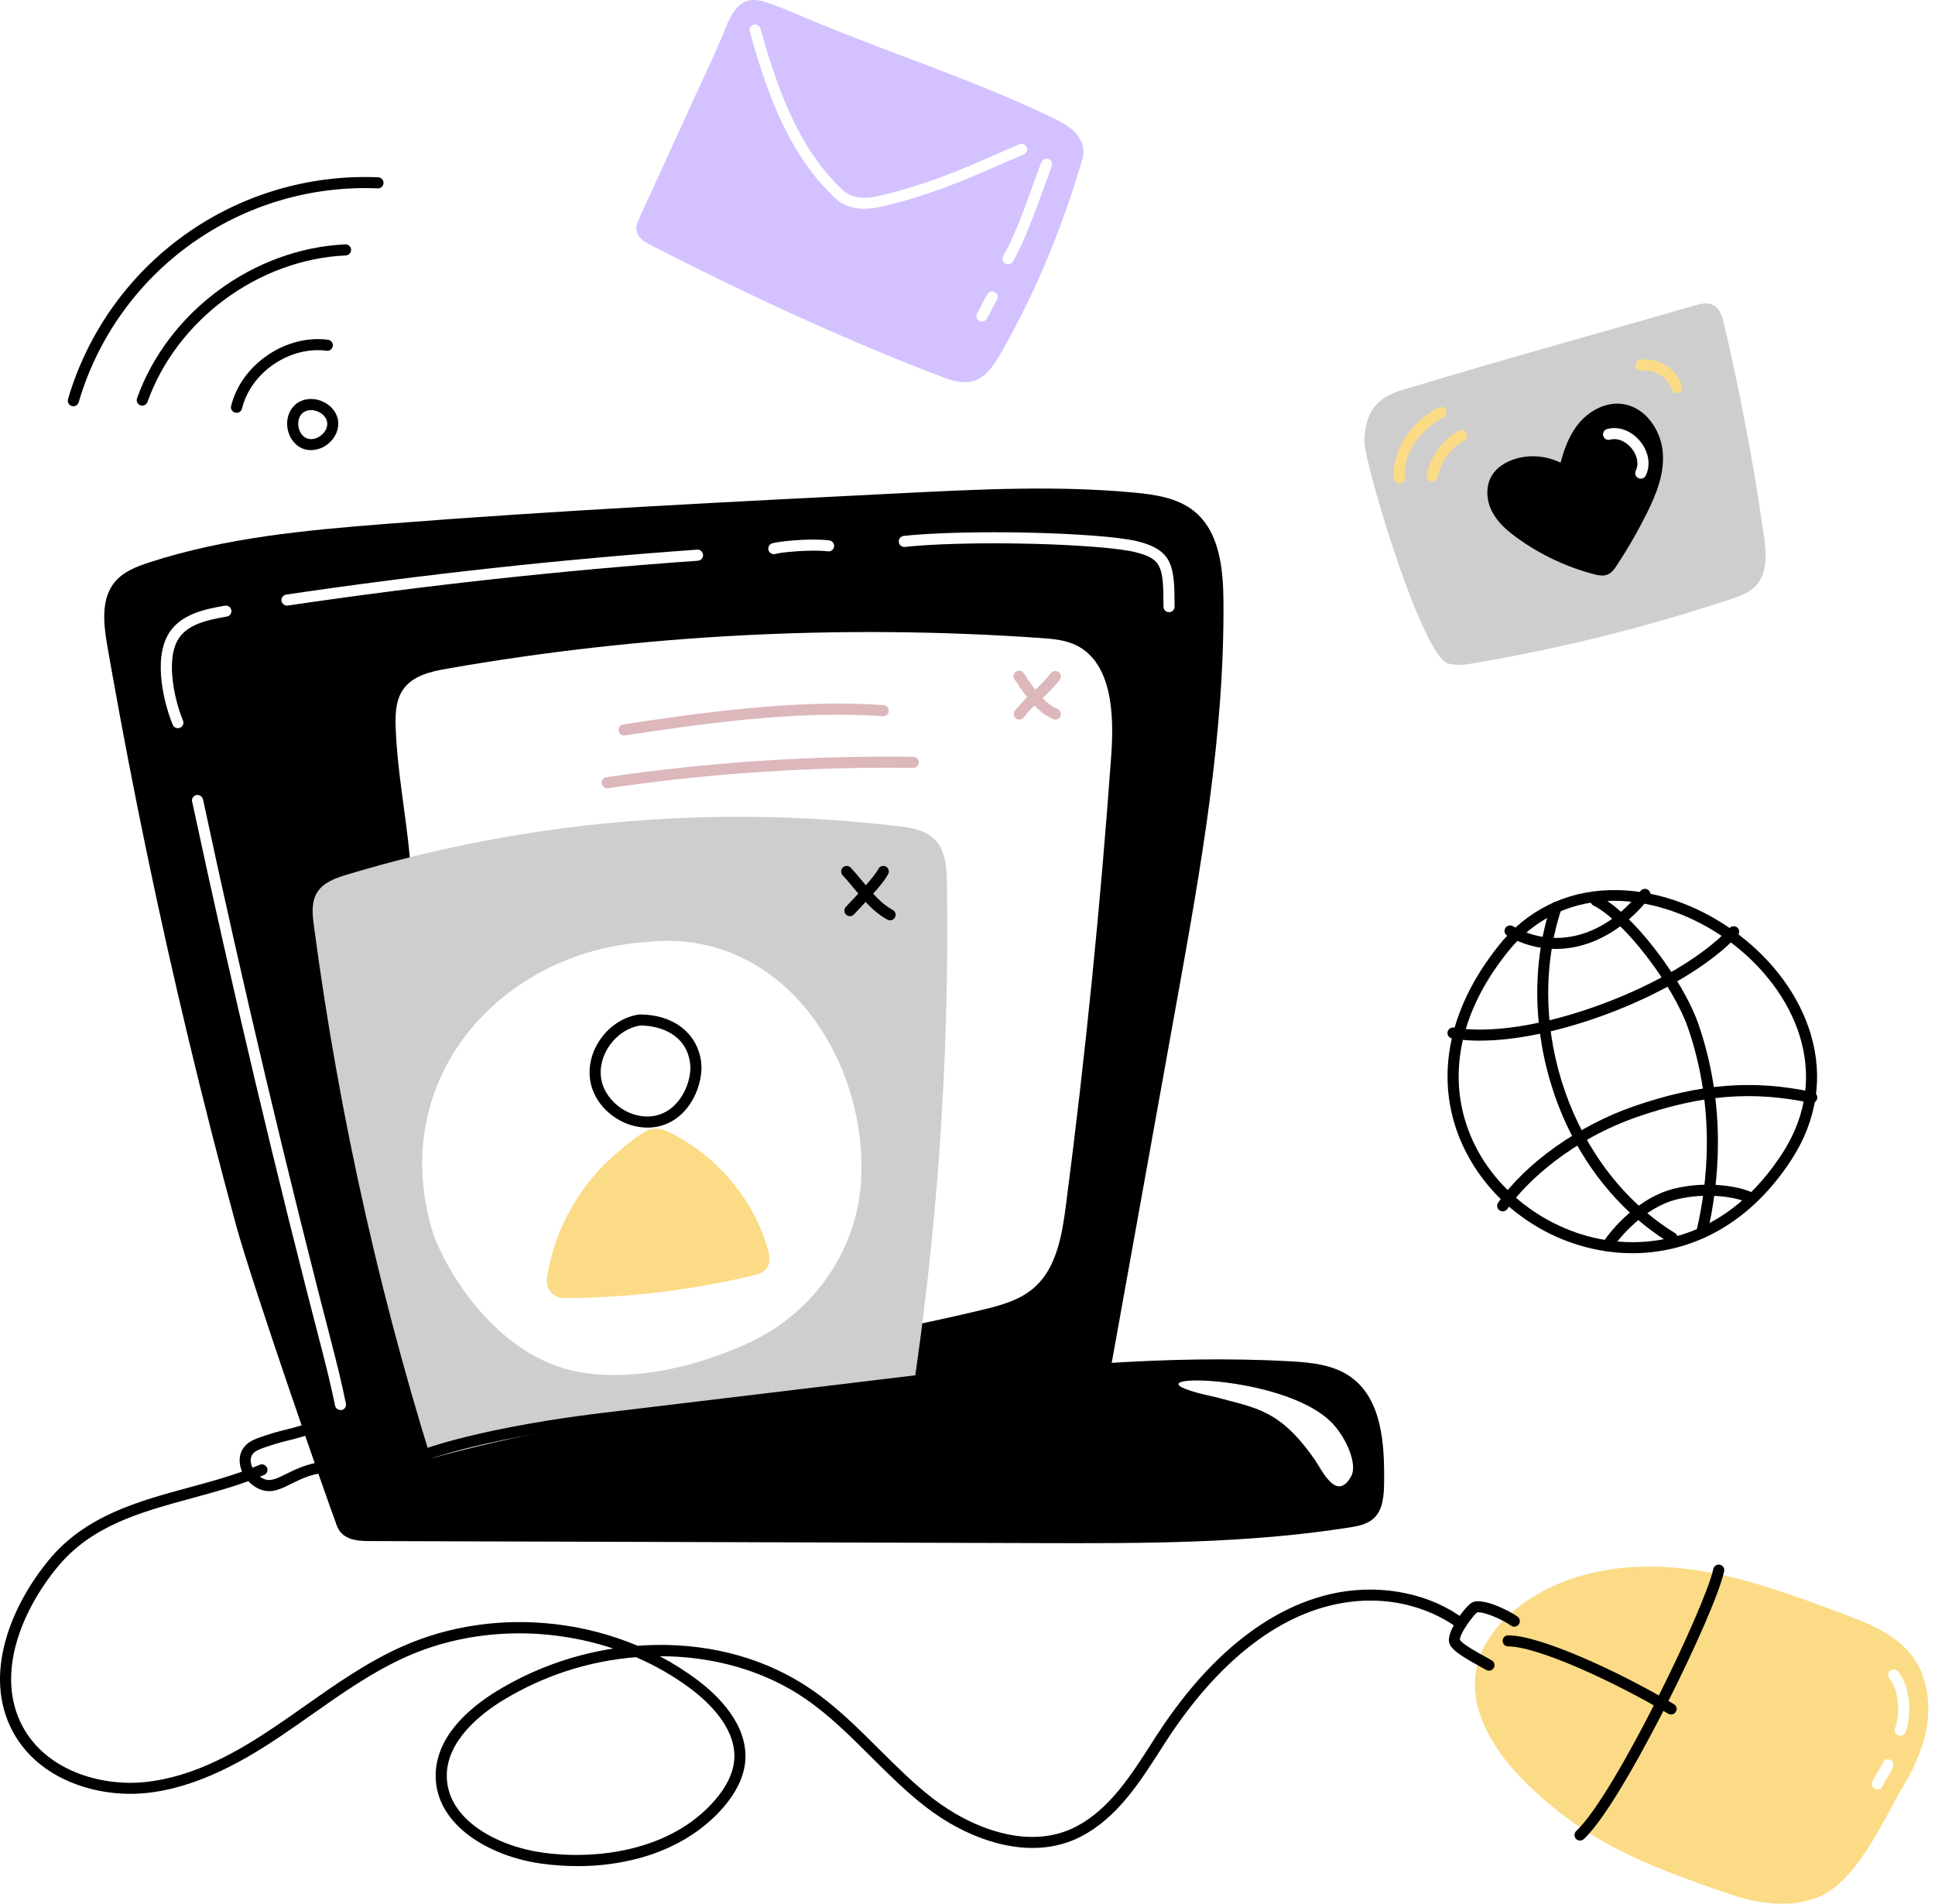 <svg class="uc5 viewport-active" width="248" height="244" viewBox="0 0 248 244" fill="none" xmlns="http://www.w3.org/2000/svg">
<g id="use-case-card-5 1" clip-path="url(#clip0_6297_62)">
<path id="Vector" d="M13.758 82.809C13.267 79.97 12.896 76.723 14.764 74.533C15.864 73.239 17.536 72.604 19.152 72.077C28.905 68.904 39.223 67.947 49.45 67.147C71.531 65.415 93.657 64.308 115.777 63.2C125.649 62.705 135.561 62.212 145.401 63.138C148.089 63.392 150.911 63.813 153.023 65.499C156.286 68.114 156.768 72.826 156.804 77.003C156.948 94.252 153.881 111.346 150.826 128.323C147.801 145.132 144.776 161.941 141.75 178.749C141.016 182.831 140.167 187.148 137.348 190.192C133.713 194.115 127.863 194.845 122.526 195.246C97.347 197.141 72.061 197.146 46.882 195.26C44.26 195.065 43.188 195.565 43.188 195.565C41.811 191.943 32.346 164.72 30.222 156.904C28.089 149.052 26.075 141.169 24.179 133.256C22.289 125.381 20.519 117.479 18.868 109.548C17.209 101.582 15.668 93.592 14.246 85.579C14.081 84.657 13.919 83.734 13.758 82.809Z" fill="black"/>
<path id="Vector_2" d="M50.721 93.485C50.652 91.772 50.661 89.936 51.571 88.516C52.776 86.628 55.142 86.08 57.274 85.707C82.391 81.317 107.949 79.996 133.384 81.773C134.97 81.885 136.6 82.019 138.029 82.751C142.492 85.034 142.801 91.49 142.431 96.697C141.054 115.992 139.118 135.23 136.624 154.415C136.132 158.202 135.455 162.317 132.739 164.855C130.848 166.629 128.279 167.307 125.807 167.898C114.577 170.592 103.189 172.57 91.709 173.82C84.044 174.654 75.235 174.735 69.949 168.84C67.639 166.255 66.353 162.855 65.163 159.531C61.8 150.147 58.716 140.658 55.909 131.067C54.704 126.944 53.266 122.758 52.849 118.446C52.573 115.596 52.788 112.723 52.523 109.869C52.019 104.372 50.941 99.013 50.721 93.485Z" fill="white"/>
<path id="Vector_3" d="M56.803 191.92C49.073 168.04 43.526 143.51 40.227 118.63C40.037 117.193 39.88 115.624 40.641 114.389C41.441 113.09 43.019 112.537 44.482 112.095C67.338 105.204 91.371 103.089 115.082 105.884C116.752 106.082 118.544 106.363 119.747 107.538C121.199 108.957 121.336 111.204 121.367 113.232C121.692 135.528 120.156 157.813 116.775 179.855C116.623 180.858 116.429 181.933 115.709 182.645C114.93 183.413 113.754 183.555 112.659 183.654L58.771 188.634L56.803 191.92Z" fill="#CECECE"/>
<path id="Vector_4" d="M108.934 117.424C108.795 117.424 108.662 117.385 108.545 117.311C108.429 117.236 108.337 117.13 108.282 117.006C108.225 116.88 108.207 116.741 108.226 116.604C108.246 116.468 108.308 116.342 108.401 116.239C108.538 116.086 108.756 115.852 109.044 115.554C110.027 114.516 112.066 112.36 112.571 111.375C112.656 111.206 112.803 111.078 112.983 111.02C113.162 110.961 113.358 110.976 113.527 111.061C113.696 111.146 113.824 111.293 113.882 111.472C113.941 111.652 113.927 111.847 113.841 112.014C113.296 113.091 111.612 114.91 110.075 116.53C109.801 116.819 109.584 117.048 109.46 117.187C109.394 117.261 109.312 117.32 109.222 117.36C109.131 117.401 109.033 117.424 108.934 117.424Z" fill="black"/>
<path id="Vector_5" d="M114.071 117.956C113.953 117.956 113.839 117.928 113.736 117.873C111.998 116.944 110.692 115.367 109.428 113.841C108.939 113.252 108.477 112.693 107.995 112.18C107.867 112.041 107.798 111.859 107.805 111.67C107.812 111.482 107.892 111.305 108.031 111.175C108.169 111.048 108.353 110.978 108.541 110.985C108.729 110.993 108.907 111.072 109.037 111.211C109.547 111.756 110.045 112.355 110.525 112.937C111.701 114.357 112.917 115.825 114.408 116.62C114.549 116.694 114.659 116.813 114.725 116.959C114.79 117.104 114.803 117.266 114.764 117.42C114.725 117.574 114.636 117.709 114.511 117.807C114.387 117.904 114.231 117.958 114.071 117.956Z" fill="black"/>
<path id="Vector_6" d="M74.855 175.956C81.684 176.96 89.396 175.122 95.886 172.151C104.369 168.265 110.07 160.019 110.395 150.706C110.928 135.194 99.908 118.781 82.736 120.747C64.297 122.025 49.703 138.014 55.334 157.516C56.475 161.472 63.122 174.231 74.855 175.956Z" fill="white"/>
<path id="Vector_7" d="M82.962 144.523C81.546 144.509 80.163 144.093 78.974 143.325C77.214 142.207 76.009 140.486 75.666 138.607C75.328 136.754 75.826 134.738 77.031 133.077C78.236 131.416 80.031 130.286 81.923 130.025C81.955 130.023 81.988 130.023 82.02 130.025C86.286 130.025 89.368 132.401 89.857 136.076C90.213 138.789 88.551 143.288 84.594 144.324C84.061 144.459 83.512 144.526 82.962 144.523ZM82.074 131.437C80.581 131.659 79.166 132.557 78.186 133.909C77.207 135.261 76.8 136.878 77.068 138.346C77.337 139.813 78.313 141.213 79.735 142.122C81.156 143.031 82.783 143.314 84.23 142.936C87.285 142.136 88.743 138.5 88.444 136.248C87.977 132.724 84.857 131.457 82.07 131.437H82.074Z" fill="black"/>
<path id="Vector_8" d="M70.092 163.851C70.048 164.165 70.071 164.486 70.162 164.792C70.252 165.095 70.407 165.377 70.617 165.617C70.826 165.856 71.084 166.048 71.374 166.179C71.663 166.309 71.978 166.376 72.296 166.374C80.431 166.348 88.537 165.379 96.45 163.487C97.102 163.329 97.802 163.132 98.227 162.614C98.814 161.887 98.631 160.822 98.364 159.926C96.547 153.784 92.125 148.485 86.478 145.475C85.161 144.766 84.01 144.265 82.639 145.067C81.269 145.869 79.973 146.97 78.798 147.993C76.313 150.164 74.257 152.781 72.739 155.709C71.407 158.258 70.513 161.008 70.092 163.851Z" fill="#FBDB86"/>
<path id="Vector_9" d="M130.639 92.227C130.506 92.227 130.375 92.19 130.263 92.119C130.149 92.048 130.058 91.947 130.001 91.828C129.943 91.707 129.92 91.574 129.934 91.443C129.948 91.31 130 91.186 130.081 91.081C130.801 90.178 131.601 89.342 132.472 88.584C133.284 87.88 134.033 87.101 134.703 86.26C134.82 86.116 134.991 86.025 135.174 86.004C135.359 85.984 135.545 86.038 135.691 86.151C135.837 86.267 135.933 86.433 135.956 86.616C135.981 86.801 135.933 86.987 135.821 87.134C135.101 88.038 134.301 88.875 133.43 89.633C132.616 90.338 131.869 91.115 131.199 91.956C131.132 92.041 131.048 92.109 130.95 92.156C130.853 92.204 130.746 92.227 130.639 92.227Z" fill="#DCB7BC"/>
<path id="Vector_10" d="M135.255 92.228C135.157 92.228 135.063 92.208 134.974 92.171C133.355 91.474 131.878 89.951 130.037 87.08C129.982 87.002 129.942 86.913 129.921 86.819C129.902 86.725 129.902 86.629 129.919 86.535C129.937 86.441 129.974 86.352 130.03 86.272C130.083 86.192 130.152 86.125 130.234 86.074C130.314 86.022 130.405 85.987 130.501 85.971C130.595 85.955 130.691 85.958 130.785 85.981C130.877 86.004 130.966 86.045 131.043 86.104C131.119 86.161 131.185 86.233 131.233 86.317C132.911 88.931 134.198 90.292 135.538 90.868C135.687 90.934 135.81 91.048 135.886 91.193C135.961 91.339 135.984 91.504 135.95 91.663C135.918 91.823 135.831 91.967 135.703 92.07C135.577 92.173 135.419 92.23 135.255 92.23V92.228Z" fill="#DCB7BC"/>
<path id="Vector_11" d="M22.799 93.327C22.66 93.327 22.523 93.287 22.406 93.21C22.291 93.134 22.198 93.024 22.145 92.896C21.247 90.799 19.422 84.584 21.706 81.07C23.213 78.748 26.158 78.079 28.799 77.633C28.894 77.614 28.99 77.612 29.086 77.629C29.182 77.647 29.27 77.684 29.349 77.74C29.429 77.793 29.496 77.862 29.548 77.944C29.599 78.025 29.635 78.114 29.651 78.21C29.667 78.304 29.663 78.401 29.64 78.494C29.617 78.586 29.576 78.675 29.519 78.751C29.462 78.827 29.39 78.893 29.306 78.941C29.223 78.989 29.13 79.019 29.036 79.031C26.585 79.445 24.093 80.004 22.898 81.842C21.107 84.6 22.497 90.105 23.451 92.339C23.497 92.447 23.515 92.564 23.506 92.681C23.497 92.799 23.456 92.91 23.392 93.008C23.328 93.106 23.24 93.187 23.137 93.242C23.034 93.297 22.918 93.327 22.801 93.327H22.799Z" fill="white"/>
<path id="Vector_12" d="M36.835 77.618C36.646 77.632 36.46 77.57 36.318 77.446C36.175 77.322 36.087 77.148 36.072 76.96C36.058 76.772 36.12 76.585 36.245 76.444C36.367 76.302 36.543 76.213 36.732 76.199C54.119 73.629 71.824 71.695 89.344 70.447C89.436 70.44 89.53 70.453 89.619 70.481C89.708 70.511 89.79 70.557 89.861 70.619C89.932 70.681 89.989 70.754 90.032 70.84C90.074 70.923 90.099 71.013 90.105 71.107C90.11 71.201 90.099 71.294 90.069 71.382C90.039 71.471 89.993 71.553 89.932 71.624C89.872 71.695 89.795 71.752 89.712 71.794C89.628 71.837 89.537 71.862 89.443 71.867C71.95 73.109 54.282 75.043 36.929 77.606C36.897 77.613 36.865 77.617 36.833 77.618H36.835Z" fill="white"/>
<path id="Vector_13" d="M99.183 71.024C99.014 71.024 98.849 70.964 98.719 70.854C98.589 70.744 98.504 70.591 98.477 70.425C98.451 70.258 98.486 70.086 98.575 69.942C98.664 69.798 98.803 69.69 98.965 69.638C99.757 69.383 103.764 68.964 106.252 69.255C106.348 69.262 106.44 69.289 106.526 69.333C106.611 69.378 106.686 69.438 106.746 69.513C106.806 69.587 106.853 69.672 106.879 69.763C106.906 69.855 106.915 69.951 106.902 70.045C106.892 70.141 106.862 70.231 106.814 70.315C106.766 70.398 106.703 70.471 106.627 70.528C106.551 70.584 106.463 70.627 106.371 70.65C106.279 70.673 106.183 70.678 106.087 70.662C103.847 70.402 100.008 70.796 99.409 70.989C99.336 71.012 99.26 71.023 99.183 71.023V71.024Z" fill="white"/>
<path id="Vector_14" d="M149.828 78.463C149.64 78.463 149.459 78.388 149.325 78.255C149.192 78.122 149.118 77.941 149.118 77.753C149.118 72.535 148.874 71.636 145.532 70.775C144.546 70.521 142.664 70.296 141.354 70.181C132.644 69.418 121.199 69.522 115.963 70.099C115.778 70.117 115.593 70.06 115.449 69.943C115.305 69.826 115.213 69.655 115.192 69.471C115.172 69.286 115.224 69.1 115.339 68.954C115.455 68.809 115.622 68.713 115.807 68.688C121.112 68.103 132.692 67.996 141.478 68.766C141.972 68.811 144.5 69.045 145.888 69.4C150.36 70.553 150.539 72.663 150.539 77.753C150.539 77.941 150.465 78.122 150.331 78.255C150.198 78.388 150.017 78.463 149.828 78.463Z" fill="white"/>
<path id="Vector_15" d="M43.639 180.722C43.475 180.722 43.315 180.665 43.189 180.563C43.063 180.458 42.975 180.314 42.942 180.154C42.942 180.124 42.305 177.047 41.495 173.933C35.389 150.484 29.727 126.577 24.661 102.886C24.591 102.728 24.583 102.549 24.636 102.384C24.689 102.219 24.801 102.079 24.951 101.99C25.1 101.901 25.276 101.871 25.447 101.903C25.617 101.935 25.77 102.029 25.875 102.167C25.955 102.272 26.01 102.393 26.035 102.522C31.101 126.223 36.765 150.136 42.871 173.592C43.692 176.744 44.33 179.856 44.335 179.886C44.353 179.977 44.355 180.071 44.335 180.163C44.316 180.256 44.282 180.342 44.23 180.421C44.179 180.497 44.113 180.564 44.035 180.618C43.957 180.669 43.87 180.704 43.779 180.724C43.731 180.728 43.685 180.728 43.637 180.722H43.639Z" fill="white"/>
<g id="uc5-cards">
<g id="uc5-card4">
<path id="Vector_16" d="M39.87 57.689C39.516 57.694 39.166 57.634 38.836 57.512C37.81 57.121 37.058 56.127 36.85 54.919C36.642 53.711 37.053 52.525 37.899 51.826C37.908 51.812 37.919 51.797 37.931 51.785L37.967 51.755C38.83 51.081 40.076 50.942 41.216 51.4C42.355 51.858 43.171 52.809 43.329 53.893C43.487 54.977 42.998 56.127 42.044 56.894C41.431 57.396 40.665 57.677 39.87 57.689ZM38.825 52.898C38.825 52.898 38.812 52.91 38.805 52.916C38.347 53.293 38.137 53.98 38.254 54.69C38.372 55.4 38.788 55.977 39.344 56.188C39.9 56.399 40.588 56.25 41.157 55.797C41.726 55.345 42.016 54.699 41.928 54.113C41.841 53.528 41.367 52.995 40.695 52.729C40.023 52.463 39.316 52.522 38.848 52.887L38.825 52.898Z" fill="black"/>
<path id="Vector_17" d="M30.319 52.911C30.259 52.911 30.2 52.906 30.141 52.891C30.051 52.87 29.965 52.829 29.891 52.774C29.816 52.719 29.752 52.65 29.704 52.57C29.656 52.49 29.624 52.401 29.61 52.309C29.596 52.217 29.599 52.123 29.622 52.032C30.924 46.723 36.608 42.835 42.036 43.545C42.223 43.568 42.393 43.665 42.509 43.814C42.624 43.964 42.676 44.152 42.653 44.338C42.63 44.524 42.532 44.695 42.383 44.81C42.233 44.925 42.045 44.977 41.858 44.954C37.114 44.333 32.146 47.731 31.016 52.37C30.979 52.524 30.888 52.662 30.762 52.76C30.636 52.858 30.479 52.911 30.321 52.911H30.319Z" fill="black"/>
<path id="Vector_18" d="M18.234 51.989C18.152 51.989 18.072 51.975 17.995 51.947C17.908 51.915 17.827 51.867 17.757 51.805C17.688 51.743 17.631 51.666 17.592 51.583C17.551 51.499 17.528 51.407 17.524 51.315C17.519 51.223 17.533 51.129 17.565 51.042C21.518 39.97 32.496 31.86 44.255 31.321C44.349 31.317 44.442 31.331 44.529 31.362C44.616 31.394 44.698 31.442 44.767 31.505C44.837 31.569 44.892 31.644 44.932 31.729C44.972 31.814 44.995 31.905 44.998 31.999C45.002 32.093 44.988 32.185 44.956 32.272C44.924 32.359 44.876 32.441 44.812 32.51C44.749 32.579 44.673 32.634 44.588 32.673C44.502 32.712 44.412 32.735 44.318 32.739C33.12 33.253 22.668 40.976 18.9 51.519C18.851 51.656 18.76 51.775 18.641 51.86C18.522 51.945 18.379 51.989 18.234 51.989Z" fill="black"/>
<path id="Vector_19" d="M9.403 52.07C9.335 52.07 9.267 52.061 9.203 52.041C9.113 52.015 9.029 51.972 8.955 51.914C8.882 51.855 8.82 51.782 8.775 51.699C8.731 51.615 8.702 51.525 8.692 51.433C8.681 51.34 8.692 51.245 8.718 51.154C11.21 42.661 16.479 35.247 23.684 30.093C30.89 24.94 39.617 22.346 48.472 22.724C48.661 22.733 48.839 22.814 48.966 22.953C49.094 23.091 49.162 23.276 49.153 23.464C49.144 23.652 49.062 23.829 48.924 23.957C48.785 24.085 48.6 24.152 48.412 24.143C39.873 23.779 31.459 26.282 24.511 31.25C17.563 36.219 12.483 43.369 10.082 51.559C10.039 51.706 9.948 51.836 9.826 51.928C9.703 52.02 9.554 52.07 9.399 52.07H9.403Z" fill="black"/>
</g>
<g id="uc5-card3">
<path id="Vector_20" d="M81.963 27.905C81.732 28.411 81.495 28.95 81.568 29.502C81.692 30.45 82.645 31.03 83.497 31.466C95.219 37.482 108.167 43.518 120.48 48.21C121.85 48.731 123.343 49.251 124.745 48.841C126.374 48.366 127.396 46.797 128.24 45.328C132.733 37.5 136.158 29.156 138.695 20.496C138.926 19.706 139.45 17.325 135.579 15.426C125.981 10.715 115.743 7.384 105.823 3.359C103.367 2.364 100.926 1.244 98.425 0.365C97.062 -0.114 95.727 -0.265 94.621 0.813C93.555 1.854 93.052 3.489 92.489 4.827C91.547 7.056 90.501 9.242 89.495 11.441L81.963 27.905Z" fill="#D3C2FF"/>
<path id="Vector_21" d="M110.754 26.76C108.397 26.76 107.293 25.661 106.696 25.07L106.611 24.985C100.726 19.205 98.093 11.143 96.09 4.045C96.065 3.955 96.056 3.861 96.067 3.768C96.078 3.676 96.106 3.586 96.152 3.504C96.198 3.422 96.259 3.351 96.332 3.293C96.405 3.234 96.49 3.192 96.579 3.167C96.668 3.142 96.764 3.135 96.856 3.145C96.948 3.156 97.039 3.186 97.121 3.232C97.203 3.279 97.274 3.341 97.332 3.413C97.391 3.486 97.432 3.571 97.459 3.662C99.414 10.583 101.97 18.44 107.608 23.977L107.699 24.068C108.362 24.724 109.476 25.824 112.602 25.115C118.592 23.757 123.267 21.707 127.805 19.725C128.736 19.317 129.7 18.895 130.649 18.483C130.821 18.409 131.018 18.407 131.193 18.478C131.367 18.549 131.507 18.685 131.582 18.857C131.655 19.031 131.658 19.227 131.587 19.401C131.516 19.576 131.379 19.715 131.207 19.789C130.256 20.194 129.296 20.614 128.363 21.021C123.774 23.031 119.026 25.102 112.899 26.495C112.195 26.664 111.477 26.753 110.754 26.761V26.76Z" fill="white"/>
<path id="Vector_22" d="M129.2 33.873C129.072 33.873 128.946 33.837 128.835 33.771C128.754 33.724 128.684 33.661 128.627 33.587C128.57 33.512 128.53 33.427 128.506 33.337C128.483 33.246 128.478 33.152 128.492 33.06C128.505 32.968 128.537 32.879 128.585 32.799C129.914 30.581 131.414 26.435 132.619 23.105C132.92 22.274 133.204 21.49 133.464 20.797C133.53 20.622 133.663 20.478 133.833 20.4C134.006 20.322 134.201 20.315 134.377 20.381C134.555 20.446 134.697 20.579 134.777 20.75C134.855 20.922 134.863 21.117 134.797 21.293C134.539 21.983 134.264 22.764 133.956 23.6C132.731 26.987 131.205 31.204 129.804 33.537C129.74 33.64 129.651 33.725 129.546 33.784C129.44 33.842 129.321 33.874 129.2 33.874V33.873Z" fill="white"/>
<path id="Vector_23" d="M125.851 41.205C125.716 41.205 125.583 41.164 125.469 41.091C125.391 41.042 125.322 40.976 125.268 40.9C125.215 40.823 125.178 40.736 125.158 40.646C125.137 40.555 125.135 40.46 125.153 40.369C125.169 40.277 125.202 40.19 125.254 40.112C125.48 39.746 125.684 39.366 125.865 38.976C126.07 38.536 126.301 38.106 126.559 37.695C126.607 37.613 126.672 37.544 126.749 37.487C126.827 37.432 126.914 37.391 127.007 37.37C127.099 37.349 127.195 37.345 127.287 37.363C127.382 37.379 127.47 37.414 127.55 37.464C127.63 37.516 127.7 37.581 127.753 37.659C127.806 37.737 127.844 37.826 127.863 37.918C127.883 38.011 127.883 38.106 127.863 38.2C127.846 38.293 127.808 38.382 127.755 38.46C127.529 38.825 127.325 39.203 127.145 39.594C126.939 40.035 126.708 40.463 126.45 40.877C126.386 40.978 126.297 41.059 126.193 41.118C126.088 41.175 125.97 41.205 125.851 41.205Z" fill="white"/>
</g>
<g id="uc5-card2">
<path id="Vector_24" d="M209.196 160.622C208.506 160.622 207.815 160.59 207.121 160.528C202.788 160.117 198.643 158.553 195.12 156C191.587 153.492 188.824 150.051 187.145 146.062C183.753 137.846 185.723 128.758 192.671 120.473L192.682 120.46C196.487 116.139 201.599 113.933 207.475 114.086C212.699 114.221 218.14 116.226 222.773 119.733C227.349 123.186 230.655 127.749 232.085 132.579C233.71 138.064 232.859 143.606 229.622 148.603C226.758 153.025 223.223 156.298 219.105 158.328C216.023 159.843 212.631 160.628 209.196 160.622ZM193.755 121.383C187.161 129.241 185.28 137.81 188.46 145.517C191.508 152.903 199.061 158.369 207.253 159.119C212.141 159.568 221.391 158.697 228.429 147.828C235.054 137.599 229.931 126.913 221.917 120.854C213.902 114.796 201.677 112.393 193.755 121.383Z" fill="black"/>
<path id="Vector_25" d="M199.387 121.625C197.206 121.616 195.068 121.034 193.185 119.937C193.022 119.843 192.901 119.687 192.853 119.506C192.803 119.323 192.828 119.13 192.922 118.966C193.017 118.803 193.173 118.684 193.356 118.635C193.537 118.585 193.733 118.611 193.896 118.706C199.327 121.804 205.748 120.038 210.249 114.207C210.306 114.131 210.375 114.069 210.457 114.021C210.539 113.973 210.629 113.941 210.722 113.928C210.816 113.916 210.91 113.921 211.002 113.946C211.093 113.971 211.178 114.012 211.253 114.07C211.328 114.129 211.39 114.2 211.436 114.282C211.484 114.363 211.513 114.454 211.525 114.548C211.536 114.642 211.529 114.736 211.502 114.826C211.477 114.917 211.433 115.002 211.374 115.075C209.106 118.008 206.154 120.138 203.061 121.071C201.87 121.435 200.631 121.622 199.387 121.625Z" fill="black"/>
<path id="Vector_26" d="M206.016 160.382C205.888 160.382 205.764 160.347 205.653 160.283C205.543 160.217 205.454 160.125 205.392 160.013C205.332 159.902 205.301 159.776 205.305 159.65C205.31 159.522 205.348 159.398 205.417 159.291C206.634 157.382 210.093 153.478 214.482 152.37C218.957 151.24 223.126 152.159 224.435 152.782C224.601 152.865 224.729 153.009 224.789 153.185C224.85 153.361 224.839 153.552 224.759 153.721C224.681 153.888 224.539 154.017 224.364 154.083C224.19 154.147 223.996 154.14 223.828 154.065C222.706 153.533 218.883 152.72 214.821 153.747C210.733 154.784 207.507 158.652 206.613 160.054C206.549 160.154 206.46 160.237 206.355 160.294C206.252 160.352 206.135 160.382 206.016 160.382Z" fill="black"/>
<path id="Vector_27" d="M189.666 133.379C188.482 133.388 187.3 133.294 186.132 133.102C186.038 133.09 185.946 133.058 185.864 133.008C185.782 132.96 185.711 132.896 185.654 132.818C185.597 132.742 185.556 132.655 185.535 132.561C185.512 132.468 185.51 132.373 185.526 132.279C185.542 132.184 185.578 132.094 185.629 132.014C185.681 131.934 185.748 131.865 185.827 131.812C185.905 131.759 185.994 131.721 186.088 131.702C186.182 131.684 186.278 131.684 186.372 131.704C191.024 132.502 197.865 131.429 205.142 128.76C212.216 126.163 218.396 122.492 221.672 118.941C221.734 118.872 221.811 118.817 221.896 118.778C221.981 118.739 222.072 118.715 222.166 118.712C222.259 118.708 222.353 118.723 222.44 118.755C222.527 118.786 222.609 118.836 222.676 118.898C222.746 118.962 222.801 119.037 222.84 119.122C222.879 119.207 222.902 119.298 222.906 119.392C222.909 119.484 222.895 119.578 222.863 119.665C222.831 119.752 222.781 119.833 222.719 119.901C219.297 123.61 212.911 127.42 205.634 130.09C199.781 132.236 194.172 133.377 189.666 133.377V133.379Z" fill="black"/>
<path id="Vector_28" d="M192.592 155.255C192.448 155.255 192.308 155.21 192.189 155.131C192.112 155.077 192.046 155.01 191.995 154.93C191.945 154.852 191.911 154.765 191.894 154.673C191.878 154.58 191.879 154.486 191.899 154.396C191.92 154.305 191.958 154.218 192.011 154.142C195.518 149.072 202.354 144.221 209.43 141.781C217.835 138.883 224.685 138.341 232.33 139.97C232.423 139.986 232.513 140.022 232.591 140.075C232.671 140.127 232.741 140.194 232.792 140.274C232.846 140.352 232.883 140.441 232.901 140.535C232.919 140.627 232.917 140.725 232.897 140.817C232.878 140.909 232.84 140.998 232.785 141.076C232.73 141.154 232.661 141.22 232.581 141.269C232.499 141.321 232.41 141.355 232.316 141.369C232.222 141.385 232.126 141.381 232.033 141.358C224.659 139.788 218.038 140.315 209.894 143.133C201.625 145.983 195.724 151.285 193.186 154.958C193.118 155.053 193.029 155.129 192.925 155.18C192.821 155.232 192.708 155.257 192.592 155.255Z" fill="black"/>
<path id="Vector_29" d="M214.295 159.353C214.163 159.353 214.034 159.316 213.922 159.247C207.143 155.073 201.887 148.245 199.126 140.002C196.46 132.027 196.322 123.534 198.755 116.086C198.781 115.994 198.826 115.908 198.885 115.834C198.945 115.759 199.02 115.699 199.105 115.653C199.189 115.609 199.281 115.58 199.377 115.573C199.471 115.564 199.567 115.577 199.658 115.605C199.75 115.635 199.834 115.683 199.905 115.745C199.978 115.807 200.036 115.885 200.077 115.971C200.12 116.056 200.143 116.15 200.148 116.246C200.154 116.341 200.138 116.435 200.106 116.526C195.141 131.722 201.538 149.957 214.668 158.038C214.8 158.12 214.903 158.241 214.958 158.385C215.015 158.53 215.022 158.688 214.981 158.837C214.938 158.986 214.848 159.117 214.725 159.21C214.601 159.304 214.45 159.353 214.295 159.353Z" fill="black"/>
<path id="Vector_30" d="M218.114 158.71C218.057 158.71 218.002 158.705 217.948 158.691C217.856 158.669 217.771 158.63 217.694 158.577C217.618 158.522 217.554 158.453 217.504 158.375C217.454 158.295 217.42 158.206 217.406 158.114C217.39 158.022 217.394 157.928 217.415 157.837C218.878 151.644 219.884 142.105 216.375 131.836C214.468 126.251 208.112 117.994 204.23 116.064C204.061 115.98 203.933 115.833 203.873 115.654C203.812 115.474 203.827 115.279 203.91 115.112C203.996 114.944 204.143 114.816 204.321 114.756C204.5 114.695 204.696 114.71 204.865 114.793C209.075 116.891 215.684 125.416 217.721 131.378C221.338 141.967 220.303 151.786 218.8 158.164C218.762 158.318 218.675 158.456 218.551 158.556C218.427 158.653 218.272 158.708 218.114 158.71Z" fill="black"/>
</g>
<g id="uc5-card1">
<path id="Vector_31" d="M185.598 85.038C186.65 85.34 187.77 85.196 188.847 85.013C199.993 83.124 210.98 80.389 221.712 76.835C222.956 76.426 224.234 75.97 225.105 75.005C226.58 73.367 226.381 70.874 226.072 68.693C224.769 59.552 223.061 50.482 220.951 41.48C220.734 40.557 220.429 39.528 219.582 39.093C218.847 38.717 217.958 38.938 217.163 39.169C205.83 42.452 193.212 45.898 179.738 49.975C176.624 50.917 174.956 52.603 174.868 56.58C174.811 59.179 182.2 84.059 185.598 85.038Z" fill="#CECECE"/>
<path id="Vector_32" d="M201.401 61.119C200.416 60.192 199.189 59.564 197.862 59.309C196.534 59.051 195.162 59.177 193.903 59.671C193.1 59.999 192.339 60.498 191.866 61.223C191.086 62.419 191.227 64.043 191.898 65.305C192.57 66.567 193.692 67.519 194.849 68.357C197.773 70.471 201.066 72.023 204.561 72.934C204.966 73.038 205.41 73.132 205.793 72.962C206.116 72.817 206.326 72.51 206.528 72.213C207.958 70.063 209.253 67.826 210.405 65.516C211.578 63.163 212.625 60.611 212.403 57.99C212.181 55.369 210.302 52.72 207.682 52.459C205.597 52.251 203.594 53.591 202.433 55.326C201.273 57.062 200.761 59.147 200.277 61.182L201.401 61.119Z" fill="black"/>
<path id="Vector_33" d="M205.307 73.764C204.993 73.755 204.682 73.708 204.381 73.619C200.798 72.691 197.423 71.101 194.428 68.93C193.297 68.112 192.037 67.081 191.268 65.637C190.411 64.04 190.411 62.148 191.268 60.846C191.772 60.07 192.567 59.456 193.63 59.021C195.658 58.193 198.045 58.336 200.009 59.3C200.409 57.809 200.939 56.274 201.841 54.936C203.285 52.792 205.603 51.545 207.75 51.758C210.915 52.074 212.872 55.178 213.107 57.937C213.347 60.755 212.254 63.399 211.038 65.839C209.872 68.174 208.562 70.437 207.117 72.611C206.914 72.918 206.607 73.379 206.081 73.615C205.835 73.718 205.572 73.77 205.307 73.764ZM196.481 59.885C195.688 59.882 194.904 60.031 194.17 60.329C193.392 60.647 192.8 61.092 192.46 61.614C191.883 62.501 191.907 63.814 192.524 64.97C193.159 66.159 194.264 67.058 195.265 67.781C198.116 69.846 201.328 71.362 204.739 72.245C204.94 72.297 205.315 72.394 205.499 72.313C205.652 72.245 205.816 71.999 205.935 71.819C207.346 69.694 208.626 67.482 209.767 65.198C210.89 62.945 211.9 60.519 211.692 58.049C211.504 55.829 209.925 53.394 207.604 53.163C205.972 53 204.173 54.005 203.016 55.721C202.145 57.016 201.662 58.538 201.269 60.077C201.486 60.242 201.692 60.42 201.889 60.609C202.025 60.741 202.101 60.92 202.105 61.108C202.105 61.296 202.035 61.479 201.904 61.614C201.772 61.749 201.593 61.827 201.402 61.829C201.214 61.83 201.033 61.759 200.898 61.628L200.853 61.586C200.757 61.72 200.619 61.82 200.459 61.862C200.3 61.907 200.13 61.894 199.979 61.825C199.828 61.758 199.705 61.639 199.632 61.491C199.559 61.342 199.54 61.174 199.579 61.014C199.602 60.913 199.627 60.808 199.652 60.705C198.681 60.169 197.59 59.887 196.481 59.885Z" fill="black"/>
<path id="Vector_34" d="M210.286 61.351C210.179 61.351 210.075 61.326 209.979 61.282C209.893 61.241 209.819 61.184 209.756 61.115C209.694 61.046 209.646 60.964 209.616 60.877C209.584 60.788 209.572 60.696 209.577 60.602C209.582 60.51 209.605 60.417 209.646 60.334C210.149 59.287 209.687 58.146 209.086 57.427C208.486 56.709 207.446 56.052 206.324 56.362C206.145 56.403 205.956 56.375 205.8 56.281C205.642 56.187 205.526 56.036 205.478 55.858C205.43 55.681 205.451 55.493 205.539 55.331C205.627 55.17 205.773 55.049 205.949 54.994C207.432 54.588 209.053 55.172 210.179 56.524C211.306 57.876 211.601 59.569 210.928 60.96C210.867 61.079 210.775 61.179 210.663 61.248C210.549 61.317 210.418 61.353 210.286 61.351Z" fill="white"/>
<path id="Vector_35" d="M183.549 61.733C183.501 61.733 183.453 61.729 183.406 61.719C183.222 61.681 183.058 61.573 182.955 61.415C182.85 61.259 182.813 61.067 182.85 60.883C183.097 59.701 183.591 58.587 184.299 57.607C185.006 56.629 185.913 55.809 186.958 55.204C187.121 55.11 187.315 55.085 187.498 55.133C187.679 55.183 187.836 55.302 187.93 55.465C188.024 55.628 188.049 55.822 188.001 56.005C187.951 56.187 187.832 56.342 187.669 56.436C186.798 56.941 186.042 57.625 185.452 58.439C184.864 59.255 184.453 60.185 184.247 61.17C184.213 61.33 184.125 61.474 183.998 61.575C183.87 61.678 183.712 61.733 183.549 61.733Z" fill="#FBDB86"/>
<path id="Vector_36" d="M179.36 61.983C179.181 61.983 179.008 61.917 178.877 61.795C178.743 61.674 178.663 61.507 178.649 61.33C178.322 57.328 181.369 53.653 184.403 52.224C184.573 52.145 184.769 52.134 184.947 52.198C185.123 52.262 185.268 52.393 185.348 52.563C185.428 52.734 185.439 52.929 185.375 53.106C185.311 53.284 185.179 53.428 185.009 53.509C182.935 54.485 179.757 57.44 180.066 61.214C180.08 61.403 180.021 61.587 179.899 61.731C179.776 61.874 179.602 61.963 179.415 61.979L179.36 61.983Z" fill="#FBDB86"/>
<path id="Vector_37" d="M214.908 50.381C214.757 50.381 214.611 50.333 214.49 50.244C214.369 50.156 214.279 50.031 214.232 49.889C213.736 48.361 212.035 47.291 210.439 47.51C210.345 47.527 210.247 47.524 210.153 47.502C210.061 47.481 209.972 47.44 209.894 47.385C209.817 47.329 209.751 47.258 209.702 47.176C209.652 47.094 209.62 47.002 209.607 46.906C209.595 46.81 209.602 46.715 209.627 46.622C209.652 46.53 209.696 46.443 209.757 46.369C209.817 46.294 209.892 46.232 209.975 46.186C210.061 46.14 210.153 46.113 210.249 46.104C212.531 45.792 214.87 47.265 215.581 49.451C215.637 49.629 215.621 49.822 215.535 49.989C215.45 50.156 215.302 50.28 215.125 50.338C215.055 50.363 214.981 50.377 214.908 50.381Z" fill="#FBDB86"/>
</g>
</g>
<path id="Vector_38" d="M34.486 191.118C34.283 191.118 34.082 191.097 33.885 191.056C32.497 190.76 31.245 189.542 30.842 188.094C30.526 186.958 30.789 185.89 31.565 185.164C32.099 184.657 32.809 184.407 33.361 184.204C34.441 183.823 35.541 183.496 36.658 183.228C37.73 182.971 38.787 182.66 39.825 182.293C40.001 182.235 40.193 182.249 40.358 182.329C40.525 182.41 40.653 182.552 40.716 182.726C40.778 182.9 40.771 183.092 40.694 183.258C40.618 183.427 40.479 183.56 40.307 183.628C39.224 184.009 38.124 184.336 37.008 184.604C35.938 184.861 34.88 185.173 33.842 185.539C33.362 185.716 32.865 185.894 32.538 186.199C32.045 186.659 32.088 187.276 32.209 187.713C32.472 188.659 33.302 189.487 34.18 189.665C34.861 189.808 35.676 189.407 36.709 188.9C38.149 188.19 39.941 187.303 42.473 187.303C42.662 187.303 42.843 187.377 42.977 187.51C43.11 187.643 43.184 187.824 43.184 188.013C43.184 188.201 43.11 188.382 42.977 188.515C42.843 188.648 42.662 188.722 42.473 188.722C40.271 188.722 38.712 189.489 37.338 190.165C36.331 190.676 35.422 191.118 34.484 191.118H34.486Z" fill="black"/>
<path id="Vector_39" d="M74.016 239.178C72.428 239.178 70.841 239.063 69.27 238.839C62.871 237.927 55.928 234.048 55.839 227.708C55.77 222.686 60.023 218.994 63.603 216.782C68.187 213.976 73.285 212.109 78.599 211.293C70.039 208.436 60.352 208.674 52.157 212.306C47.804 214.235 43.803 217.049 39.937 219.772C38.724 220.625 37.468 221.509 36.218 222.355C31.583 225.489 25.39 229.17 18.584 229.823C12.557 230.401 4.98 228.181 1.629 221.915C-2.268 214.62 1.452 205.804 6.221 199.985C10.917 194.264 17.683 192.426 24.226 190.647C27.264 189.822 30.404 188.969 33.291 187.737C33.376 187.7 33.469 187.68 33.563 187.68C33.657 187.679 33.749 187.696 33.835 187.732C33.922 187.766 34 187.817 34.068 187.883C34.135 187.948 34.187 188.026 34.224 188.112C34.261 188.197 34.281 188.289 34.281 188.383C34.281 188.475 34.265 188.568 34.229 188.655C34.194 188.742 34.142 188.82 34.078 188.887C34.013 188.953 33.936 189.006 33.849 189.043C30.874 190.314 27.683 191.173 24.606 192.017C17.987 193.817 11.736 195.515 7.328 200.89C2.843 206.354 -0.671 214.574 2.884 221.253C5.926 226.932 12.893 228.948 18.448 228.416C24.896 227.796 30.646 224.412 35.42 221.184C36.664 220.347 37.909 219.466 39.117 218.616C43.042 215.855 47.098 212.998 51.579 211.014C57.558 208.363 64.307 207.376 71.095 208.157C74.755 208.572 78.335 209.509 81.73 210.936C82.464 210.881 83.199 210.846 83.932 210.831C91.424 210.689 98.379 212.672 104.036 216.565C107.213 218.75 109.969 221.498 112.637 224.155C114.792 226.302 117.019 228.522 119.434 230.407C124.374 234.259 131.812 237.26 137.879 234.133C142.16 231.924 144.937 227.585 147.621 223.388L148.067 222.693C156.696 209.248 165.644 205.153 171.632 204.084C177.444 203.048 183.448 204.34 187.693 207.543C187.837 207.658 187.929 207.825 187.952 208.008C187.974 208.191 187.926 208.375 187.814 208.523C187.702 208.67 187.538 208.769 187.355 208.798C187.172 208.824 186.987 208.782 186.836 208.675C185.363 207.563 179.927 204.047 171.881 205.481C163.696 206.94 155.875 213.156 149.265 223.457L148.821 224.151C146.033 228.506 143.152 233.01 138.531 235.391C131.867 238.827 123.844 235.647 118.56 231.523C116.071 229.587 113.816 227.335 111.628 225.159C109.006 222.545 106.295 219.836 103.226 217.731C97.934 214.091 91.356 212.274 84.588 212.274H84.559C86.267 213.174 87.901 214.208 89.444 215.371C91.932 217.243 96.009 221.101 95.499 225.897C95.297 227.798 94.362 229.727 92.723 231.633C90.101 234.678 86.401 236.926 82.017 238.135C79.408 238.839 76.717 239.189 74.016 239.178ZM81.498 212.397C75.421 212.885 69.547 214.799 64.353 217.988C61.676 219.642 57.197 223.101 57.261 227.688C57.338 233.2 63.644 236.605 69.471 237.434C76.527 238.438 86.059 237.198 91.648 230.703C93.096 229.021 93.917 227.353 94.088 225.734C94.525 221.633 90.832 218.183 88.59 216.492C86.399 214.847 84.019 213.47 81.498 212.391V212.397Z" fill="black"/>
<path id="Vector_40" d="M246.439 223.494C247.595 219.74 247.436 215.364 245.064 212.232C242.943 209.432 239.472 208.066 236.176 206.83C229.284 204.247 222.289 201.647 214.959 200.95C207.629 200.252 199.803 201.659 194.135 206.357C191.897 208.209 190.008 210.616 189.323 213.434C187.951 219.075 191.634 224.706 195.807 228.736C203.04 235.704 209.801 238.785 222.113 242.904C225.448 244.02 229.284 244.489 232.6 243.325C237.932 241.452 241.221 233.488 243.954 228.892C244.994 227.197 245.828 225.385 246.439 223.494Z" fill="#FBDB86"/>
<path id="Vector_41" d="M202.508 235.9C202.365 235.9 202.225 235.859 202.108 235.779C201.99 235.697 201.9 235.584 201.846 235.452C201.795 235.319 201.782 235.174 201.814 235.035C201.846 234.897 201.918 234.771 202.022 234.673C206.948 230.076 218.533 205.998 219.58 201.115C219.596 201.021 219.633 200.932 219.685 200.852C219.736 200.772 219.804 200.704 219.884 200.65C219.962 200.597 220.051 200.563 220.145 200.545C220.238 200.527 220.335 200.527 220.428 200.547C220.52 200.568 220.609 200.605 220.687 200.66C220.765 200.715 220.831 200.783 220.881 200.863C220.932 200.945 220.966 201.035 220.98 201.129C220.996 201.223 220.993 201.319 220.97 201.411C220.413 204.012 217.323 211.147 213.455 218.762C211.37 222.868 206.167 232.741 202.995 235.71C202.863 235.832 202.689 235.9 202.508 235.9Z" fill="black"/>
<path id="Vector_42" d="M214.168 219.741C214.041 219.739 213.919 219.706 213.812 219.642C206.83 215.491 197.001 211.014 193.297 211.014C193.109 211.014 192.927 210.939 192.794 210.806C192.661 210.673 192.586 210.492 192.586 210.304C192.586 210.116 192.661 209.935 192.794 209.802C192.927 209.669 193.109 209.594 193.297 209.594C197.296 209.594 207.239 214.082 214.541 218.421C214.674 218.501 214.777 218.62 214.836 218.763C214.895 218.907 214.905 219.067 214.864 219.216C214.823 219.365 214.736 219.498 214.614 219.592C214.491 219.688 214.34 219.739 214.185 219.741H214.168Z" fill="black"/>
<path id="Vector_43" d="M243.554 222.476C243.476 222.476 243.399 222.463 243.326 222.439C243.237 222.408 243.156 222.36 243.086 222.3C243.015 222.238 242.958 222.163 242.917 222.08C242.875 221.997 242.852 221.904 242.845 221.812C242.839 221.718 242.852 221.626 242.882 221.537C243.694 219.152 243.161 216.299 242.155 215.131C242.036 214.987 241.979 214.804 241.995 214.618C242.011 214.433 242.098 214.261 242.238 214.141C242.381 214.02 242.562 213.958 242.749 213.97C242.933 213.983 243.108 214.066 243.232 214.205C244.698 215.906 245.136 219.328 244.227 221.995C244.179 222.135 244.089 222.258 243.968 222.343C243.847 222.43 243.701 222.476 243.554 222.476Z" fill="white"/>
<path id="Vector_44" d="M240.626 229.346C240.535 229.346 240.446 229.328 240.363 229.294C240.187 229.225 240.046 229.089 239.972 228.916C239.897 228.744 239.895 228.549 239.964 228.373C240.169 227.908 240.412 227.461 240.691 227.037C240.926 226.682 241.132 226.308 241.308 225.921C241.379 225.745 241.516 225.607 241.69 225.532C241.863 225.46 242.06 225.458 242.234 225.529C242.41 225.598 242.551 225.736 242.624 225.908C242.698 226.082 242.7 226.278 242.629 226.453C242.424 226.918 242.181 227.365 241.902 227.79C241.667 228.144 241.463 228.519 241.287 228.906C241.234 229.037 241.141 229.149 241.024 229.227C240.905 229.305 240.766 229.346 240.626 229.346Z" fill="white"/>
<path id="Vector_45" d="M117.243 176.956C133.213 175.27 149.265 173.584 165.298 174.472C168.001 174.619 170.847 174.891 173.063 176.445C177.117 179.284 177.455 185.052 177.396 189.998C177.375 191.66 177.267 193.529 176.026 194.638C175.187 195.387 174.014 195.605 172.903 195.781C159.75 197.85 146.35 197.814 133.026 197.775L47.484 197.516C46.21 197.516 44.805 197.461 43.867 196.601C42.573 195.417 42.849 193.186 43.977 191.845C45.189 190.404 47.274 189.559 48.938 188.78C51.128 187.756 53.822 187.304 56.153 186.677C61.001 185.373 65.898 184.255 70.823 183.281C80.663 181.329 90.606 179.959 100.567 178.789C106.12 178.131 111.681 177.544 117.243 176.956Z" fill="black"/>
<path id="Vector_46" d="M170.77 182.432C172.562 184.326 173.995 187.667 173.193 189.163C171.343 192.616 169.428 188.425 168.559 187.165C164.03 180.599 160.916 180.475 155.813 179.068C141.173 175.971 164.276 175.566 170.77 182.432Z" fill="white"/>
<path id="Vector_47" d="M46.561 191.169C46.419 191.169 46.281 191.127 46.163 191.047C46.046 190.967 45.955 190.854 45.902 190.72C45.849 190.589 45.838 190.444 45.868 190.305C45.898 190.167 45.971 190.041 46.074 189.943C51.725 184.65 69.682 181.995 77.14 181.099L122.124 175.693C122.312 175.67 122.502 175.722 122.653 175.839C122.803 175.954 122.9 176.126 122.923 176.314C122.947 176.503 122.895 176.692 122.778 176.841C122.66 176.992 122.49 177.09 122.301 177.113L77.318 182.517C62.077 184.348 50.763 187.514 47.057 190.987C46.922 191.109 46.745 191.175 46.561 191.169Z" fill="black"/>
<path id="Vector_48" d="M131.055 176.476C130.961 176.483 130.869 176.471 130.778 176.442C130.689 176.414 130.607 176.366 130.536 176.306C130.394 176.183 130.305 176.008 130.291 175.82C130.277 175.631 130.337 175.445 130.462 175.301C130.584 175.159 130.76 175.071 130.949 175.056C131.965 174.9 134.196 174.749 134.29 174.744C134.479 174.732 134.665 174.794 134.807 174.918C134.95 175.042 135.037 175.218 135.049 175.406C135.062 175.594 134.999 175.781 134.875 175.922C134.751 176.064 134.575 176.151 134.386 176.164C134.363 176.164 132.122 176.316 131.164 176.464C131.128 176.471 131.091 176.474 131.055 176.476Z" fill="black"/>
<path id="Vector_49" d="M80.038 94.259C79.944 94.266 79.851 94.254 79.762 94.225C79.674 94.197 79.592 94.149 79.521 94.089C79.379 93.966 79.29 93.791 79.275 93.603C79.261 93.415 79.323 93.228 79.446 93.086C79.569 92.942 79.745 92.856 79.933 92.841C88.666 91.526 101.86 89.535 113.253 90.383C113.441 90.398 113.617 90.485 113.74 90.628C113.864 90.772 113.925 90.957 113.911 91.145C113.896 91.333 113.809 91.509 113.665 91.631C113.521 91.754 113.336 91.816 113.148 91.801C101.916 90.966 88.815 92.941 80.146 94.247C80.111 94.254 80.075 94.257 80.038 94.259Z" fill="#DCB7BC"/>
<path id="Vector_50" d="M77.866 101.031C77.678 101.046 77.491 100.984 77.349 100.859C77.207 100.735 77.118 100.561 77.104 100.373C77.089 100.185 77.152 99.999 77.276 99.856C77.4 99.714 77.575 99.626 77.763 99.611C90.767 97.7 103.902 96.827 117.044 96.997C117.233 96.997 117.414 97.072 117.547 97.205C117.68 97.338 117.755 97.519 117.755 97.707C117.755 97.895 117.68 98.076 117.547 98.21C117.414 98.343 117.233 98.417 117.044 98.417H117.035C103.966 98.247 90.904 99.115 77.971 101.017C77.937 101.024 77.902 101.03 77.866 101.031Z" fill="#DCB7BC"/>
<path id="Vector_51" d="M190.834 214.13C190.702 214.13 190.573 214.092 190.463 214.023C190.317 213.934 190.048 213.787 189.736 213.617C187.165 212.213 185.836 211.329 185.708 210.398C185.495 208.863 188.059 205.516 188.85 205.305C190.48 204.87 193.6 206.566 194.492 207.2C194.568 207.253 194.632 207.322 194.682 207.402C194.732 207.48 194.766 207.569 194.78 207.66C194.796 207.752 194.792 207.846 194.773 207.938C194.751 208.029 194.712 208.114 194.659 208.19C194.604 208.266 194.536 208.33 194.456 208.38C194.378 208.43 194.289 208.463 194.197 208.479C194.105 208.494 194.01 208.492 193.92 208.471C193.829 208.449 193.744 208.41 193.667 208.357C192.572 207.578 190.198 206.526 189.304 206.659C188.738 207.125 187.059 209.404 187.114 210.174C187.389 210.717 189.664 211.961 190.418 212.371C190.761 212.559 191.031 212.706 191.207 212.815C191.339 212.896 191.44 213.017 191.497 213.161C191.554 213.306 191.561 213.464 191.518 213.613C191.477 213.762 191.387 213.894 191.262 213.986C191.14 214.08 190.989 214.13 190.834 214.13Z" fill="black"/>
</g>
<defs>
<clipPath id="clip0_6297_62">
<rect width="248" height="244" fill="white"/>
</clipPath>
<style>
@-webkit-keyframes uc5-anim{
    0%{
        -webkit-transform: translateY(5px);
                transform: translateY(5px);
    }
    50%{
        -webkit-transform: translateY(0);
                transform: translateY(0);
    }
    100%{
        -webkit-transform: translateY(5px);
                transform: translateY(5px);
    }
}


@keyframes uc5-anim{
    0%{
        -webkit-transform: translateY(5px);
                transform: translateY(5px);
    }
    50%{
        -webkit-transform: translateY(0);
                transform: translateY(0);
    }
    100%{
        -webkit-transform: translateY(5px);
                transform: translateY(5px);
    }
}


.uc5 *{
    -webkit-animation-play-state: paused!important;
            animation-play-state: paused!important;
}

.uc5.viewport-active *{
    -webkit-animation-play-state: running!important;
            animation-play-state: running!important;
}

#uc5-cards > g{
 -webkit-animation: uc5-anim 3s ease-in-out infinite;
         animation: uc5-anim 3s ease-in-out infinite;
}
#uc5-cards > g:nth-child(1){
    -webkit-animation-delay: -0.5s;
            animation-delay: -0.5s;
}
#uc5-cards > g:nth-child(2){
    -webkit-animation-delay: -0.2s;
            animation-delay: -0.2s;
}
#uc5-cards > g:nth-child(3){
     -webkit-animation-delay: -1s;
             animation-delay: -1s;
}
#uc5-cards > g:nth-child(4){
     -webkit-animation-delay: -1.5s;
             animation-delay: -1.5s;
}

</style>
</defs>
</svg>
